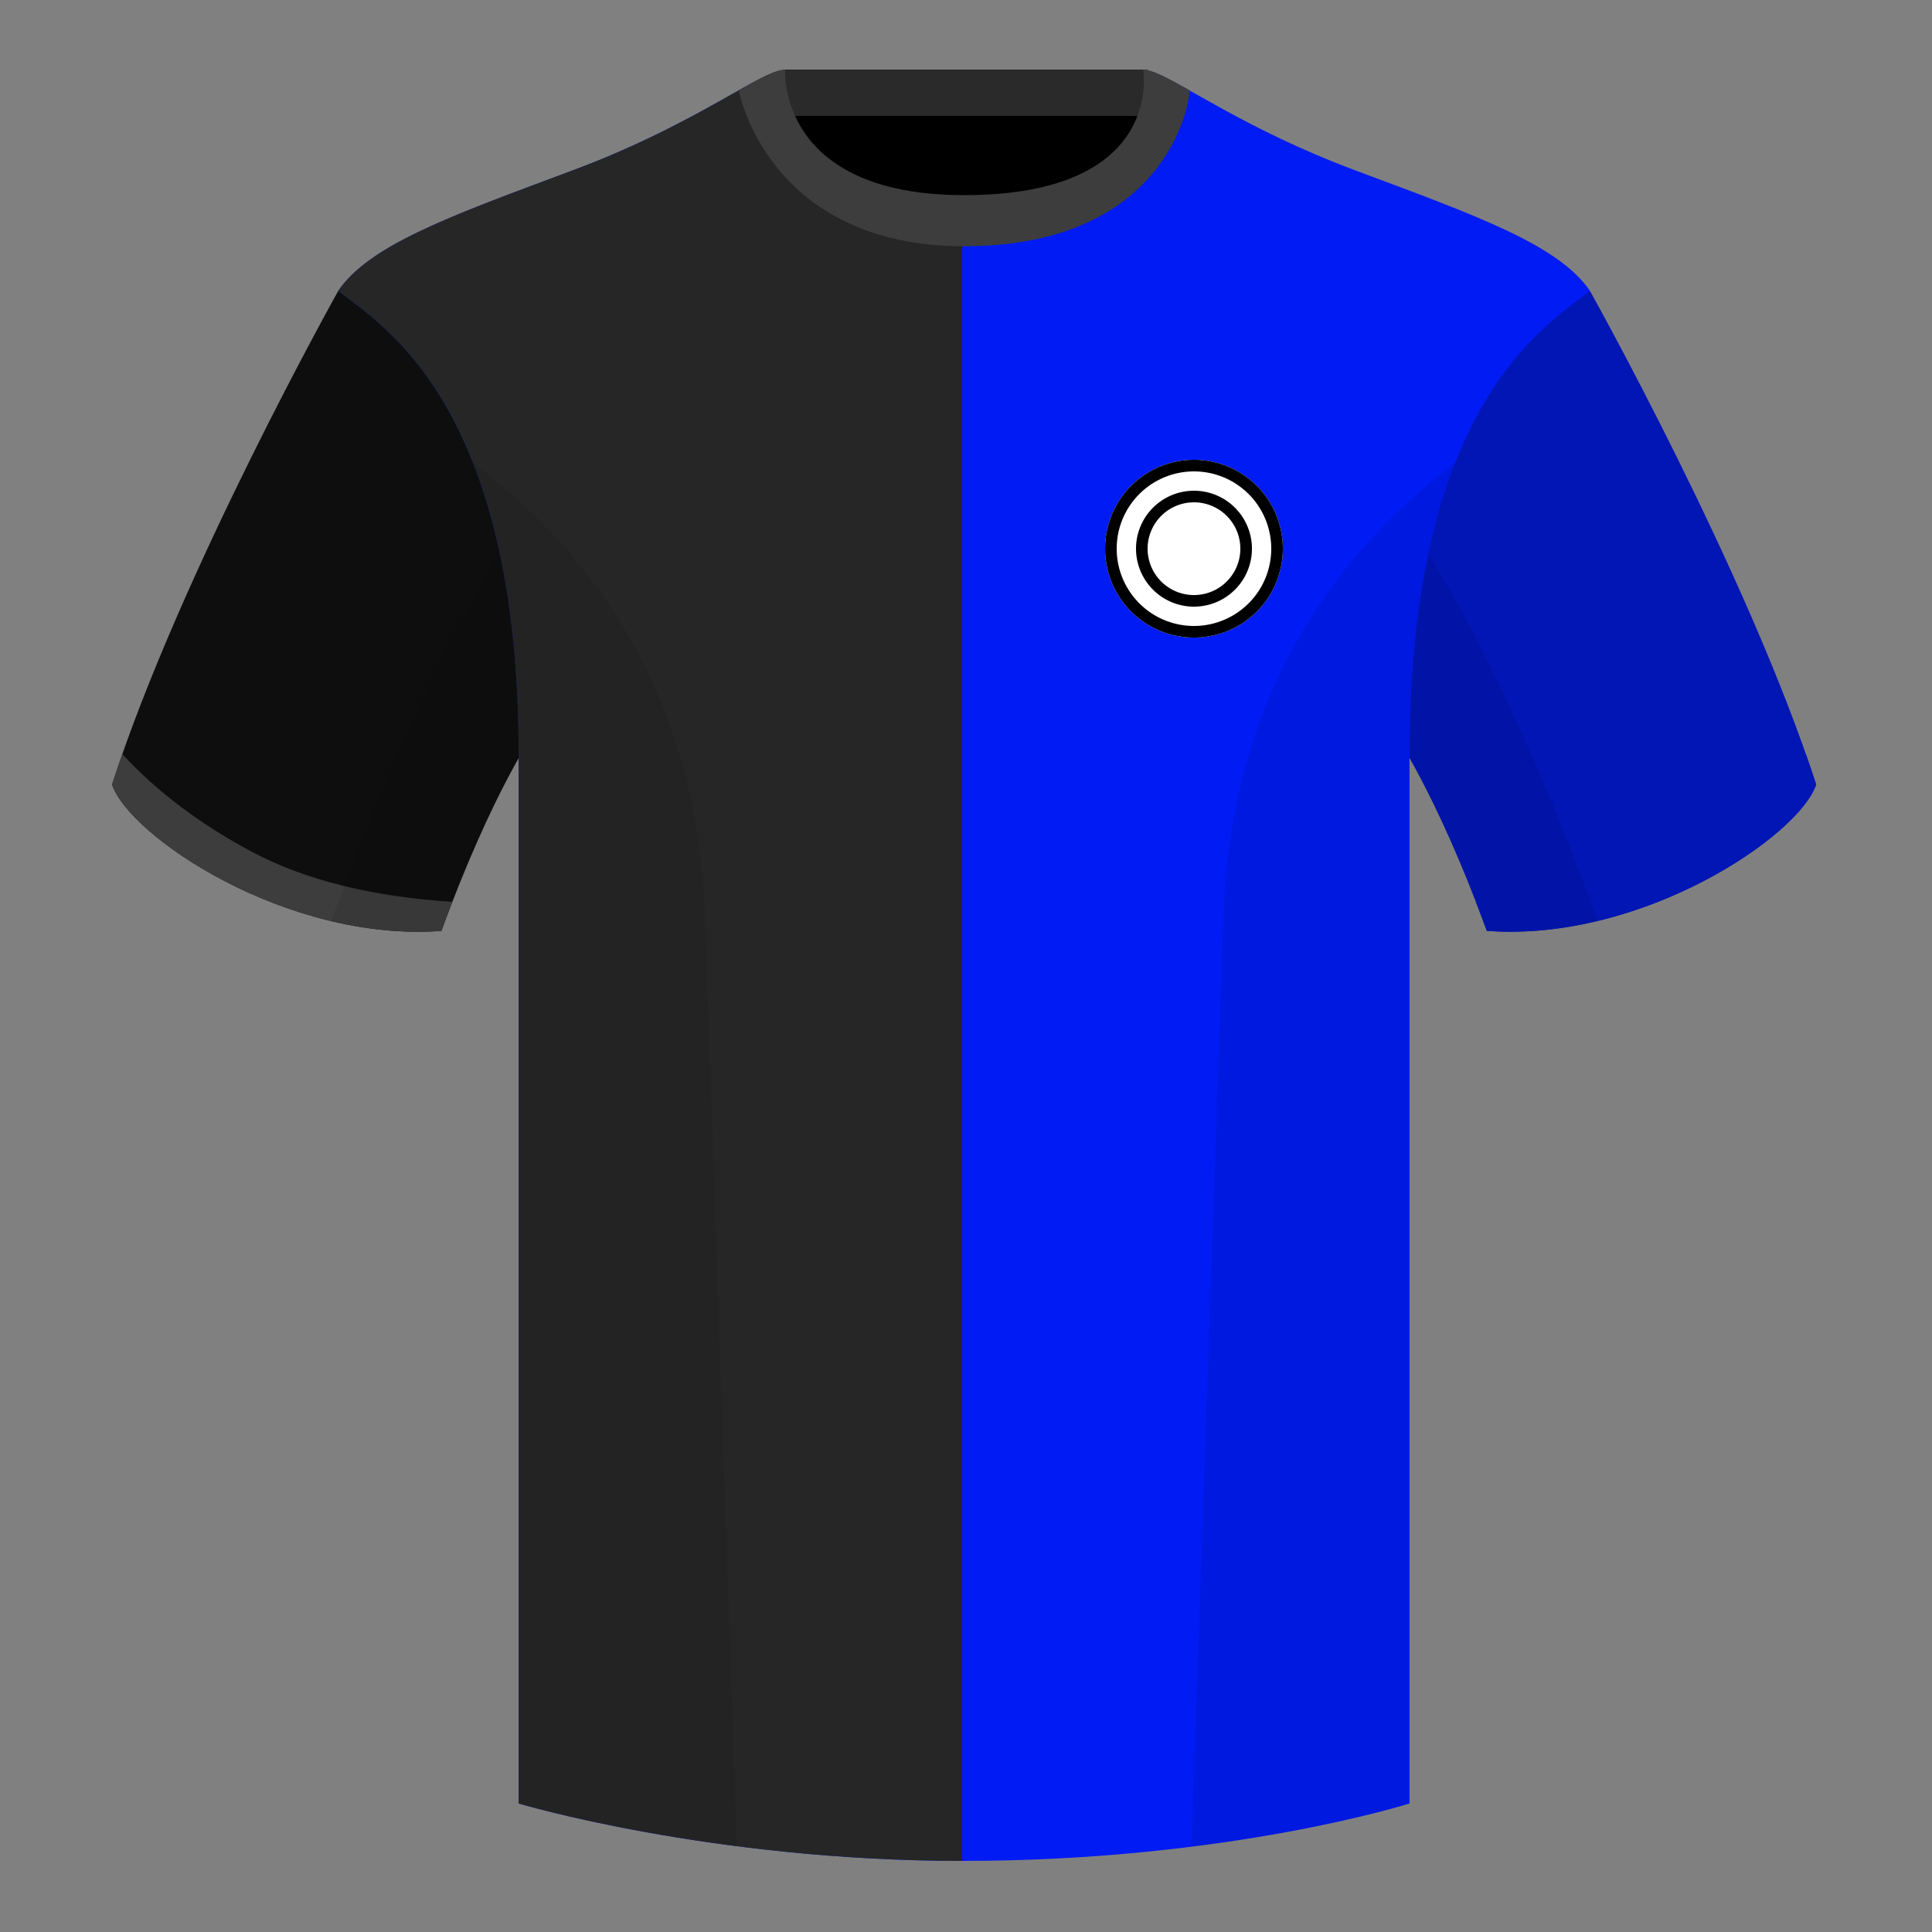<svg xmlns="http://www.w3.org/2000/svg" width="500" height="500" fill="none" viewBox="0 0 500 500"><rect x="0" y="0" width="500" height="500" fill="#808080" stroke="none"/><path fill="#000" fill-rule="evenodd" d="M203 109.22h93.65v-87.3H203v87.3Z" clip-rule="evenodd"/><path fill="#2A2A2A" fill-rule="evenodd" d="M203 30h94V18h-94v12Z" clip-rule="evenodd"/><path fill="#0E0E0E" fill-rule="evenodd" d="M87.55 75.26S46.78 148.06 29 203.03c4.44 13.37 45.2 40.86 85.23 37.88 13.34-36.4 24.46-52 24.46-52s2.97-95.08-51.14-113.65" clip-rule="evenodd"/><path fill="#0216B5" fill-rule="evenodd" d="M411.47 75.26s40.77 72.8 58.55 127.77c-4.44 13.37-45.2 40.86-85.23 37.88-13.34-36.4-24.46-52-24.46-52s-2.96-95.08 51.14-113.65" clip-rule="evenodd"/><path fill="#001BF4" fill-rule="evenodd" d="M249.51 57.7c-50.08 0-47.8-39.46-48.74-39.13-7.52 2.61-24.13 14.93-52.44 25.49-31.87 11.89-52.62 19.32-60.78 31.2 11.11 8.92 46.7 28.97 46.7 120.34v271.14s49.65 14.86 114.88 14.86c68.93 0 115.65-14.86 115.65-14.86V195.62c0-91.38 35.58-111.43 46.7-120.35-8.16-11.88-28.91-19.31-60.79-31.2-28.36-10.58-44.98-22.92-52.47-25.5-.93-.33 4.17 39.15-48.7 39.15Z" clip-rule="evenodd"/><path fill="#262626" d="M249 57.7v423.9c-65.16-.02-114.76-14.85-114.76-14.85V195.6c0-85.01-30.79-108.3-44.03-118.3-1-.75-1.89-1.43-2.66-2.05 7.89-11.5 27.55-18.82 57.66-30.04l3.12-1.16c18.3-6.82 31.7-14.38 40.93-19.58 5.05-2.85 8.85-4.99 11.51-5.91.12-.04.18.52.3 1.53.87 7.22 4.49 37.37 47.93 37.6Z"/><path fill="#0216B5" fill-rule="evenodd" d="M467.35 195.13a338 338 0 0 1 2.67 7.9c-4.45 13.37-45.21 40.86-85.23 37.88-.96-2.6-1.9-5.12-2.84-7.51 20.8-1.36 38-5.64 51.6-12.84 13.42-7.11 24.7-15.59 33.8-25.43Z" clip-rule="evenodd"/><path fill="#3D3D3D" fill-rule="evenodd" d="M31.65 195.17c9.1 9.83 20.37 18.3 33.78 25.4 13.6 7.2 30.82 11.48 51.64 12.83-.93 2.4-1.88 4.9-2.84 7.52-40.02 2.97-80.79-24.51-85.23-37.89.84-2.58 1.72-5.2 2.65-7.86ZM307.85 23.34c-5.77-3.23-9.73-5.34-12-5.34 0 0 5.88 32.5-46.34 32.5-48.52 0-46.34-32.5-46.34-32.5-2.28 0-6.23 2.1-12 5.34 0 0 7.37 40.39 58.4 40.39 51.48 0 58.28-35.9 58.28-40.38Z" clip-rule="evenodd"/><path fill="#000" fill-opacity=".08" fill-rule="evenodd" d="M413.58 238.32a93.79 93.79 0 0 1-28.8 2.6c-8.2-22.37-15.55-36.89-20-44.75v270.57s-21.1 6.71-55.87 11.12c-.18-.03-.37-.04-.55-.06l8.28-240.71c2.06-59.75 31.08-95.29 60.1-117.44a148.6 148.6 0 0 0-7 23.67c7.35 11.85 24.44 42.07 43.83 94.96l.01.04ZM190.72 477.8c-34.25-4.4-56.48-11.06-56.48-11.06V196.18c-4.46 7.87-11.81 22.38-20 44.75-9.64.71-19.32-.34-28.52-2.53l.02-.1c19.38-52.84 36.3-83.06 43.61-94.94a148.62 148.62 0 0 0-7-23.7c29 22.15 58.04 57.69 60.1 117.44l8.27 240.7Z" clip-rule="evenodd"/><path fill="#3D3D3D" d="M332 142a23 23 0 1 1-46 0 23 23 0 0 1 46 0Z"/><path fill="#fff" d="M332 142a23 23 0 1 1-46 0 23 23 0 0 1 46 0Z"/><path fill="#000" fill-rule="evenodd" d="M309 162a20 20 0 1 0 0-40 20 20 0 0 0 0 40Zm0 3a23 23 0 1 0 0-46 23 23 0 0 0 0 46Z" clip-rule="evenodd"/><path fill="#fff" d="M324 142a15 15 0 1 1-30 0 15 15 0 0 1 30 0Z"/><path fill="#000" fill-rule="evenodd" d="M309 154a12 12 0 1 0 0-24 12 12 0 0 0 0 24Zm0 3a15 15 0 1 0 0-30 15 15 0 0 0 0 30Z" clip-rule="evenodd"/></svg>